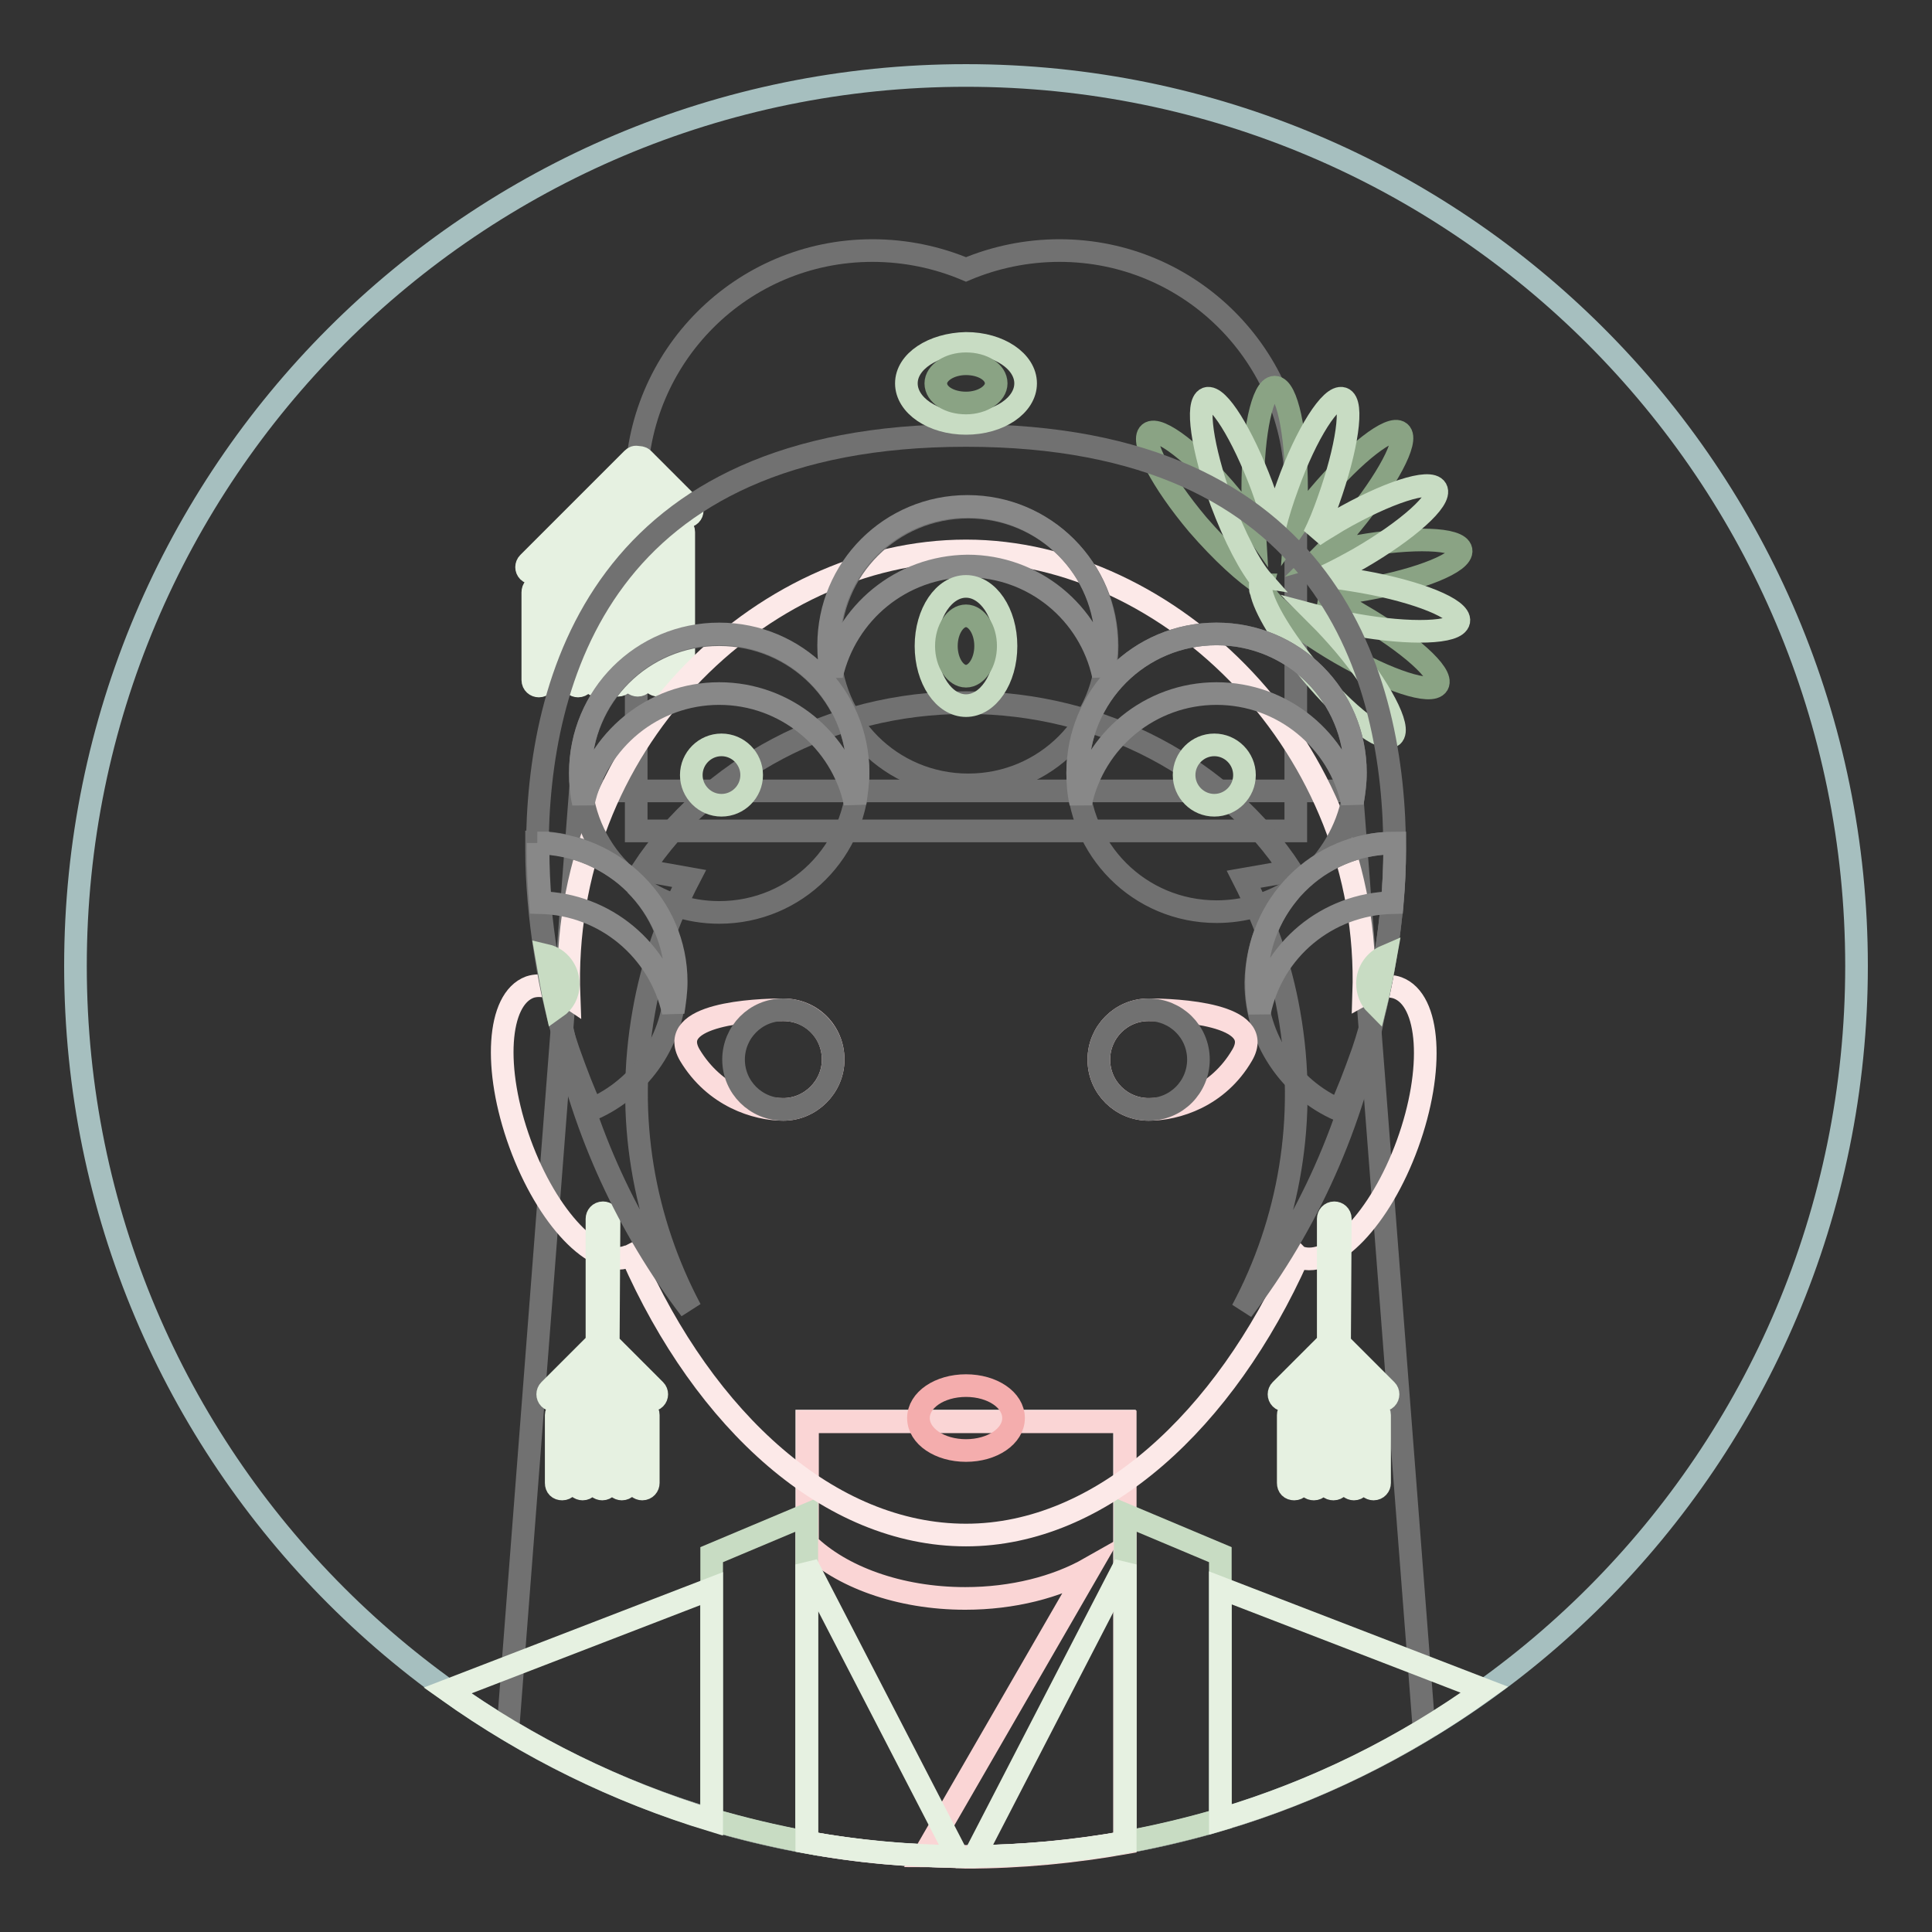 <?xml version="1.0" encoding="utf-8"?>
<!-- Svg Vector Icons : http://www.onlinewebfonts.com/icon -->
<!DOCTYPE svg PUBLIC "-//W3C//DTD SVG 1.1//EN" "http://www.w3.org/Graphics/SVG/1.1/DTD/svg11.dtd">
<svg version="1.1" xmlns="http://www.w3.org/2000/svg" xmlns:xlink="http://www.w3.org/1999/xlink" x="0px" y="0px" viewBox="0 0 256 256" enable-background="new 0 0 256 256" xml:space="preserve">
<rect x="0" y="0" width="256" height="256" fill="#333333" stroke="none"/>
<g> <path stroke-width="3" fill-opacity="0" stroke="#a6bfbf"  d="M10,128c0,65.2,52.8,118,118,118c65.2,0,118-52.8,118-118c0-65.2-52.8-118-118-118C62.8,10,10,62.8,10,128z "/> <path stroke-width="3" fill-opacity="0" stroke="#717171"  d="M188.7,229.2C171,239.9,150.2,246,128,246s-43-6.1-60.7-16.8l9.6-124.4h102.2L188.7,229.2z"/> <path stroke-width="3" fill-opacity="0" stroke="#fce9e8"  d="M149.1,244.1c-6.8,1.2-13.9,1.9-21.1,1.9c-7.2,0-14.2-0.6-21.1-1.9v-55.8h42.1V244.1z"/> <path stroke-width="3" fill-opacity="0" stroke="#fad5d5"  d="M122.4,245.9l22-38.1c-4.4,2.5-10.2,4-16.5,4c-8.8,0-16.5-2.9-20.9-7.2v-16.2h42.1v55.8 c-6.8,1.2-13.9,1.9-21.1,1.9C126.1,246,124.2,245.9,122.4,245.9z"/> <path stroke-width="3" fill-opacity="0" stroke="#c8dcc3"  d="M106.9,244.1c-4.3-0.8-8.5-1.8-12.6-3V206l12.6-5.3V244.1z M161.7,241.1c-4.1,1.2-8.3,2.2-12.6,3v-43.4 l12.6,5.3V241.1z"/> <path stroke-width="3" fill-opacity="0" stroke="#e6f1e1"  d="M59.3,224l35-13.5v30.7C81.8,237.4,70,231.6,59.3,224z M161.7,241.1v-30.7l35,13.5 C186,231.6,174.2,237.4,161.7,241.1z M149.1,244.1c-6.5,1.2-13.2,1.8-20,1.9l20-38.7V244.1z M126.9,246c-6.8-0.1-13.5-0.7-20-1.9 v-36.8L126.9,246z"/> <path stroke-width="3" fill-opacity="0" stroke="#717171"  d="M128,35.7c3.8-1.6,8-2.5,12.4-2.5c17.3,0,31.3,14,31.3,31.3v45.6H84.3V64.5c0-17.3,14-31.3,31.3-31.3 C120,33.2,124.2,34.1,128,35.7z"/> <path stroke-width="3" fill-opacity="0" stroke="#e6f1e1"  d="M84.5,62.4L71.1,75.7c-0.3,0.3-0.8,0.3-1.1,0c-0.3-0.3-0.3-0.8,0-1.1l13.8-13.8c0.2-0.2,0.4-0.3,0.7-0.2 c0.2,0,0.5,0,0.7,0.2l6.3,6.3c0.3,0.3,0.3,0.8,0,1.1c-0.3,0.3-0.8,0.3-1.1,0L84.5,62.4z M81.9,67.1c0.4,0,0.8,0.3,0.8,0.8V90 c0,0.4-0.3,0.8-0.8,0.8s-0.8-0.3-0.8-0.8V67.9C81.1,67.4,81.5,67.1,81.9,67.1z M84.5,64.5c0.4,0,0.8,0.3,0.8,0.8V90 c0,0.4-0.3,0.8-0.8,0.8c-0.4,0-0.8-0.3-0.8-0.8V65.3C83.8,64.8,84.1,64.5,84.5,64.5z M87.2,67.1c0.4,0,0.8,0.3,0.8,0.8V90 c0,0.4-0.3,0.8-0.8,0.8c-0.4,0-0.8-0.3-0.8-0.8V67.9C86.4,67.4,86.8,67.1,87.2,67.1z M79.3,69.8c0.4,0,0.8,0.3,0.8,0.8v19.5 c0,0.4-0.3,0.8-0.8,0.8c-0.4,0-0.8-0.3-0.8-0.8V70.6C78.5,70.1,78.8,69.8,79.3,69.8z M76.6,72.4c0.4,0,0.8,0.3,0.8,0.8v16.9 c0,0.4-0.3,0.8-0.8,0.8c-0.4,0-0.8-0.3-0.8-0.8V73.2C75.8,72.8,76.2,72.4,76.6,72.4z M74,75.1c0.4,0,0.8,0.3,0.8,0.8v14.2 c0,0.4-0.3,0.8-0.8,0.8c-0.4,0-0.8-0.3-0.8-0.8V75.8C73.2,75.4,73.6,75.1,74,75.1z M71.4,77.7c0.4,0,0.8,0.3,0.8,0.8v11.6 c0,0.4-0.3,0.8-0.8,0.8c-0.4,0-0.8-0.3-0.8-0.8V78.5C70.6,78,70.9,77.7,71.4,77.7z M89.8,69.7c0.4,0,0.8,0.3,0.8,0.8V90 c0,0.4-0.3,0.8-0.8,0.8c-0.4,0-0.8-0.3-0.8-0.8V70.5C89,70.1,89.4,69.7,89.8,69.7z"/> <path stroke-width="3" fill-opacity="0" stroke="#fce9e8"  d="M75.4,132.1C74.1,98.6,100.8,73,128,73c27,0,53.8,26,52.7,58.7c1.6-0.9,3.1-1.3,4.5-0.8 c4.3,1.6,4.9,10.8,1.3,20.7c-3.6,9.9-10,16.5-14.3,15c-0.1,0-0.2-0.1-0.2-0.1c-9.7,21.7-26.1,36.9-44,36.9c-18,0-34.6-15-44.3-37.1 c-0.2,0.1-0.3,0.2-0.5,0.2c-4.3,1.6-10.7-5.1-14.3-15c-3.6-9.9-3-19.1,1.3-20.7C71.7,130.3,73.5,130.8,75.4,132.1L75.4,132.1z"/> <path stroke-width="3" fill-opacity="0" stroke="#e6f1e1"  d="M80.6,178l6.2,6.2c0.3,0.3,0.3,0.8,0,1.1c-0.3,0.3-0.8,0.3-1.1,0l-5.9-5.9l-5.9,5.9c-0.3,0.3-0.8,0.3-1.1,0 c-0.3-0.3-0.3-0.8,0-1.1l6.3-6.3v-16.4c0-0.4,0.3-0.8,0.8-0.8c0.4,0,0.8,0.3,0.8,0.8L80.6,178L80.6,178z M177.5,178l6.2,6.2 c0.3,0.3,0.3,0.8,0,1.1c-0.3,0.3-0.8,0.3-1.1,0l-5.9-5.9l-5.9,5.9c-0.3,0.3-0.8,0.3-1.1,0c-0.3-0.3-0.3-0.8,0-1.1l6.3-6.3v-16.4 c0-0.4,0.3-0.8,0.8-0.8c0.4,0,0.8,0.3,0.8,0.8L177.5,178L177.5,178z M174.1,184.1c0.4,0,0.8,0.3,0.8,0.8v11.6 c0,0.4-0.3,0.8-0.8,0.8s-0.8-0.3-0.8-0.8v-11.6C173.3,184.4,173.6,184.1,174.1,184.1z M176.7,181.5c0.4,0,0.8,0.3,0.8,0.8v14.2 c0,0.4-0.3,0.8-0.8,0.8s-0.8-0.3-0.8-0.8v-14.2C175.9,181.8,176.3,181.5,176.7,181.5z M179.4,184.1c0.4,0,0.8,0.3,0.8,0.8v11.6 c0,0.4-0.3,0.8-0.8,0.8c-0.4,0-0.8-0.3-0.8-0.8v-11.6C178.6,184.4,178.9,184.1,179.4,184.1z M171.5,186.7c0.4,0,0.8,0.3,0.8,0.8v9 c0,0.4-0.3,0.8-0.8,0.8s-0.8-0.3-0.8-0.8v-9C170.7,187.1,171,186.7,171.5,186.7z M182,186.7c0.4,0,0.8,0.3,0.8,0.8v9 c0,0.4-0.3,0.8-0.8,0.8c-0.4,0-0.8-0.3-0.8-0.8v-9C181.2,187.1,181.5,186.7,182,186.7z M77.2,184.1c0.4,0,0.8,0.3,0.8,0.8v11.6 c0,0.4-0.3,0.8-0.8,0.8c-0.4,0-0.8-0.3-0.8-0.8v-11.6C76.4,184.4,76.7,184.1,77.2,184.1z M79.8,181.5c0.4,0,0.8,0.3,0.8,0.8v14.2 c0,0.4-0.3,0.8-0.8,0.8c-0.4,0-0.8-0.3-0.8-0.8v-14.2C79,181.8,79.4,181.5,79.8,181.5z M82.4,184.1c0.4,0,0.8,0.3,0.8,0.8v11.6 c0,0.4-0.3,0.8-0.8,0.8c-0.4,0-0.8-0.3-0.8-0.8v-11.6C81.6,184.4,82,184.1,82.4,184.1z M74.5,186.7c0.4,0,0.8,0.3,0.8,0.8v9 c0,0.4-0.3,0.8-0.8,0.8s-0.8-0.3-0.8-0.8v-9C73.7,187.1,74.1,186.7,74.5,186.7z M85.1,186.7c0.4,0,0.8,0.3,0.8,0.8v9 c0,0.4-0.3,0.8-0.8,0.8c-0.4,0-0.8-0.3-0.8-0.8v-9C84.3,187.1,84.6,186.7,85.1,186.7z"/> <path stroke-width="3" fill-opacity="0" stroke="#8aa384"  d="M167.2,77.4c-2.1-1.3-5.3-4.2-8.5-7.9c-4.8-5.7-7.6-11.1-6.4-12.1c1.2-1,6.1,2.7,10.8,8.4 c1.2,1.4,2.2,2.8,3.1,4.1c-0.1-1.6-0.2-3.3-0.2-5.2c0-7.4,1.3-13.4,2.9-13.4c1.6,0,2.9,6,2.9,13.4c0,1.8-0.1,3.5-0.2,5 c0.9-1.3,1.9-2.6,3.1-4c4.8-5.7,9.6-9.4,10.8-8.4c1.2,1-1.7,6.4-6.4,12.1c-1.2,1.5-2.5,2.8-3.7,4c1.4-0.4,2.9-0.7,4.5-1 c7.3-1.3,13.4-1.1,13.7,0.5c0.3,1.6-5.4,3.9-12.7,5.2c-2.1,0.4-4,0.6-5.8,0.7c1.6,0.7,3.4,1.6,5.2,2.7c6.4,3.7,11,7.8,10.2,9.2 c-0.8,1.4-6.6-0.5-13-4.2c-6.2-3.6-10.6-7.5-10.2-9C167.2,77.5,167.2,77.5,167.2,77.4L167.2,77.4z"/> <path stroke-width="3" fill-opacity="0" stroke="#c8dcc3"  d="M167.3,77c-1.6-1.8-3.7-5.8-5.5-10.6c-2.5-7-3.4-13-1.9-13.6c1.5-0.5,4.7,4.7,7.3,11.6 c0.7,1.9,1.3,3.8,1.7,5.5c0.4-1.7,1-3.6,1.7-5.5c2.5-7,5.8-12.1,7.3-11.6c1.5,0.5,0.6,6.6-1.9,13.6c-0.6,1.7-1.2,3.2-1.9,4.6 c1-0.7,2.1-1.3,3.2-2c6.4-3.7,12.2-5.6,13-4.2s-3.8,5.5-10.2,9.2c-1.6,0.9-3.1,1.7-4.6,2.4c1.6,0.1,3.3,0.4,5.1,0.7 c7.3,1.3,13,3.6,12.7,5.2c-0.3,1.6-6.4,1.8-13.7,0.5c-1.8-0.3-3.4-0.7-4.9-1.1c1.1,1.1,2.2,2.3,3.4,3.7c4.8,5.7,7.6,11.1,6.4,12.1 c-1.2,1-6.1-2.7-10.8-8.4c-3.7-4.4-6.2-8.6-6.6-10.8v0c-0.1-0.1-0.1-0.2-0.1-0.4c0-0.1,0-0.2,0-0.3l0.1-0.2 C167.2,77.1,167.2,77,167.3,77L167.3,77z"/> <path stroke-width="3" fill-opacity="0" stroke="#717171"  d="M85.1,115.3l6.2,1.1c-2.8,5.4-4.9,11.4-6,17.7c-2.5,14,0,27.7,6.2,39.4c-8.3-10.9-14.1-23.5-17-37.1 c-2-7.1-3.3-16.4-3.3-23.7c0-22.8,8.6-55,56.8-55c48.2,0,56.8,32.2,56.8,55c0,6.6-1.1,15-2.8,21.8c-2.7,14.3-8.7,27.7-17.4,39.1 c6.2-11.6,8.7-25.4,6.2-39.4c-1.1-6.3-3.2-12.2-6-17.7l6.3-1.1c-8.8-13.4-24.8-22.3-43.1-22.3C109.9,93.1,93.9,102,85.1,115.3 L85.1,115.3z"/> <path stroke-width="3" fill-opacity="0" stroke="#717171"  d="M170.9,118.1c-2.8,1.7-6.1,2.7-9.7,2.7c-10.2,0-18.4-8.2-18.4-18.4c0-10.2,8.2-18.4,18.4-18.4 s18.4,8.2,18.4,18.4c0,4.6-1.7,8.7-4.4,12c2.8-1.7,6.1-2.7,9.6-2.7v1c0,8.3-1.7,19.3-4.2,26.6c-1.1,3.1-2.1,5.7-3.1,7.8 c-6.5-2.8-11.1-9.4-11.1-16.9C166.5,125.6,168.1,121.4,170.9,118.1z M82.2,115.4c-3.3-3.3-5.3-7.9-5.3-12.9 c0-10.2,8.2-18.4,18.4-18.4c10.2,0,18.4,8.2,18.4,18.4c0,10.2-8.2,18.4-18.4,18.4c-4.2,0-8-1.4-11.1-3.7c3.3,3.3,5.3,7.9,5.3,12.9 c0,7.6-4.6,14.1-11.1,16.9c-1-2.1-2-4.7-3.1-7.8c-2.5-7.2-4.2-18.3-4.2-26.6v-1C75.3,111.7,79.1,113.1,82.2,115.4z M128.3,104 c-10.2,0-18.4-8.2-18.4-18.4s8.2-18.4,18.4-18.4c10.2,0,18.4,8.2,18.4,18.4S138.5,104,128.3,104z"/> <path stroke-width="3" fill-opacity="0" stroke="#c8dcc3"  d="M120.1,50.8c0,2.9,3.5,5.3,7.9,5.3c4.4,0,7.9-2.4,7.9-5.3c0-2.9-3.5-5.3-7.9-5.3 C123.6,45.6,120.1,47.9,120.1,50.8z"/> <path stroke-width="3" fill-opacity="0" stroke="#8aa384"  d="M124,50.8c0,1.5,1.8,2.6,4,2.6c2.2,0,4-1.2,4-2.6c0-1.5-1.8-2.6-4-2.6C125.8,48.2,124,49.4,124,50.8z"/> <path stroke-width="3" fill-opacity="0" stroke="#888888"  d="M184.8,111.7v1c0,2.2-0.1,4.5-0.3,6.9c-8.7,0.2-15.9,6.3-17.6,14.5c-0.3-1.3-0.4-2.6-0.4-4 C166.5,119.9,174.7,111.7,184.8,111.7z M71.2,111.7c10.1,0.1,18.4,8.3,18.4,18.4c0,1.3-0.2,2.7-0.4,4c-1.8-8.2-9-14.3-17.6-14.5 c-0.2-2.4-0.3-4.8-0.3-6.9V111.7z M143.2,106.4c-0.3-1.3-0.4-2.6-0.4-4c0-10.2,8.2-18.4,18.4-18.4s18.4,8.2,18.4,18.4 c0,1.3-0.2,2.7-0.4,4c-1.8-8.3-9.2-14.5-18-14.5S145,98.1,143.2,106.4z"/> <path stroke-width="3" fill-opacity="0" stroke="#888888"  d="M110.2,89.5c-0.3-1.3-0.4-2.6-0.4-4c0-10.2,8.2-18.4,18.4-18.4c10.2,0,18.4,8.2,18.4,18.4 c0,1.3-0.2,2.7-0.4,4c-1.8-8.3-9.2-14.5-18-14.5C119.4,75.1,112.1,81.2,110.2,89.5z M77.3,106.4c-0.3-1.3-0.4-2.6-0.4-4 c0-10.2,8.2-18.4,18.4-18.4c10.2,0,18.4,8.2,18.4,18.4c0,1.3-0.2,2.7-0.4,4c-1.8-8.3-9.2-14.5-18-14.5S79.1,98.1,77.3,106.4z"/> <path stroke-width="3" fill-opacity="0" stroke="#c8dcc3"  d="M182.3,133.1c-0.7-0.7-1.1-1.7-1.1-2.8c0-1.6,1-3,2.4-3.6C183.2,128.9,182.8,131.1,182.3,133.1z  M72.4,126.6c1.7,0.4,2.9,2,2.9,3.8c0,1.3-0.6,2.4-1.6,3.1C73.2,131.3,72.8,128.9,72.4,126.6z M128,93.5c-2.9,0-5.3-3.5-5.3-7.9 s2.4-7.9,5.3-7.9s5.3,3.5,5.3,7.9S130.9,93.5,128,93.5z M160.9,106.7c-2.2,0-4-1.8-4-4s1.8-4,4-4s4,1.8,4,4 S163.1,106.7,160.9,106.7z M95.6,106.7c-2.2,0-4-1.8-4-4s1.8-4,4-4c2.2,0,4,1.8,4,4S97.8,106.7,95.6,106.7z"/> <path stroke-width="3" fill-opacity="0" stroke="#8aa384"  d="M125.4,85.6c0,2.2,1.2,4,2.6,4s2.6-1.8,2.6-4s-1.2-4-2.6-4S125.4,83.4,125.4,85.6z"/> <path stroke-width="3" fill-opacity="0" stroke="#fbdcdc"  d="M152.2,147c-3.6,0-6.6-2.9-6.6-6.6c0-3.6,2.9-6.6,6.6-6.6c3.6,0,15.6,0.5,12.4,6 C161.4,145.3,155.9,147,152.2,147z M103.8,147c-3.6,0-9.1-1.7-12.4-7.2c-3.2-5.5,8.7-6,12.4-6c3.7,0,6.6,2.9,6.6,6.6 C110.4,144,107.4,147,103.8,147z"/> <path stroke-width="3" fill-opacity="0" stroke="#717171"  d="M152.2,147c-3.6,0-6.6-2.9-6.6-6.6c0-3.6,2.9-6.6,6.6-6.6c3.6,0,6.6,2.9,6.6,6.6 C158.8,144,155.9,147,152.2,147z M103.8,147c-3.6,0-6.6-2.9-6.6-6.6c0-3.6,2.9-6.6,6.6-6.6c3.6,0,6.6,2.9,6.6,6.6 C110.4,144,107.4,147,103.8,147z"/> <path stroke-width="3" fill-opacity="0" stroke="#f4adad"  d="M121.7,187.9c0,2.4,2.8,4.3,6.3,4.3s6.3-1.9,6.3-4.3s-2.8-4.3-6.3-4.3S121.7,185.5,121.7,187.9z"/></g>
</svg>